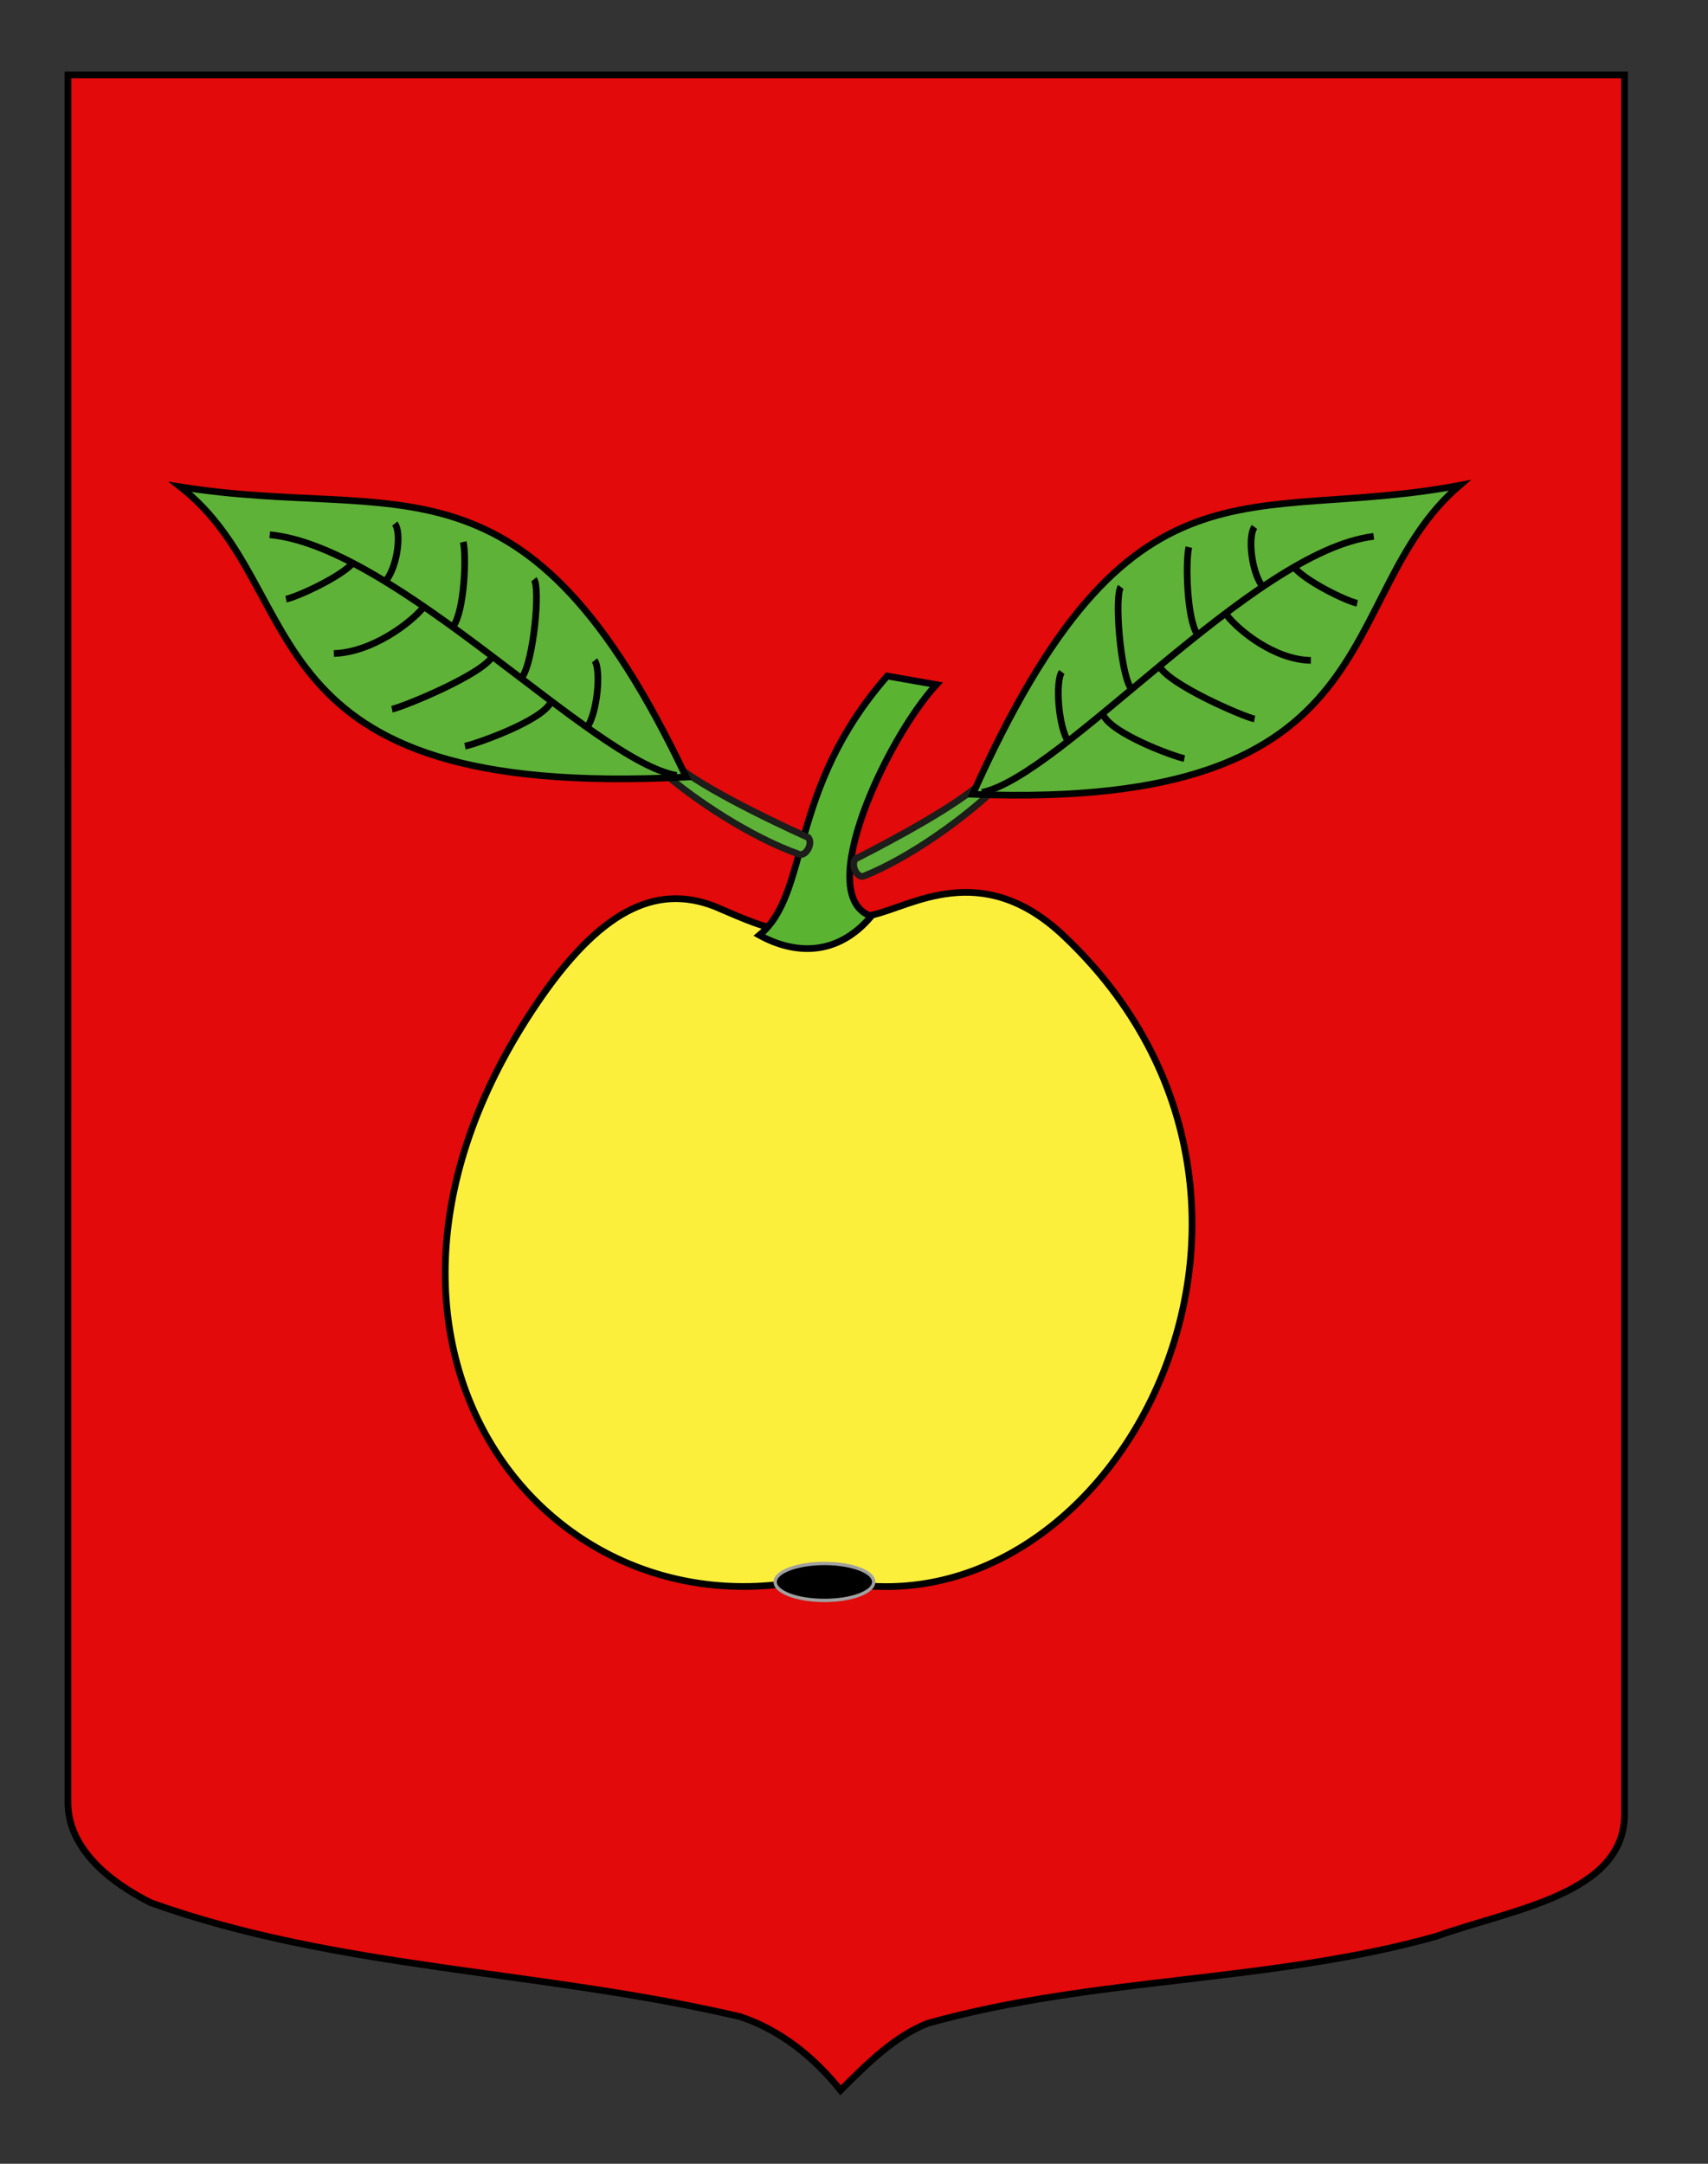 <?xml version="1.0" encoding="utf-8"?>
<!-- Generator: Adobe Illustrator 15.1.0, SVG Export Plug-In . SVG Version: 6.00 Build 0)  -->
<!DOCTYPE svg PUBLIC "-//W3C//DTD SVG 1.1//EN" "http://www.w3.org/Graphics/SVG/1.1/DTD/svg11.dtd">
<svg version="1.1" id="Autre_blason" xmlns="http://www.w3.org/2000/svg" xmlns:xlink="http://www.w3.org/1999/xlink" x="0px"
	 y="0px" width="255.119px" height="323.148px" viewBox="0 0 255.119 323.148" enable-background="new 0 0 255.119 323.148"
	 xml:space="preserve">
<rect x="0" y="0" width="255.119" height="323.148" fill="#333333" stroke="none"/>
<path id="Contour_blason" fill="#E20A0A" stroke="#000000" d="M10.15,11.184c78,0,154.501,0,232.501,0
	c0,135.583,0,149.083,0,259.746c0,12.043-17.098,14.25-28.101,18.25c-25,7-51,6-76,13c-5,2-9,6-12.999,10
	c-3.997-5-8.997-9-14.997-11c-30-7-60-7-88-17c-6-3-12.406-8-12.406-15C10.15,245.639,10.15,147.559,10.15,11.184z"/>
<g id="Pomme" transform="translate(4.885,5.369)">
	<path id="Fruit" fill="#FCEF3C" stroke="#000000" stroke-linejoin="round" d="M125.398,131.278
		c-12.241,3.786-13.889,2.859-23.55-1.286c-8.805-3.416-17.183,0.605-26.676,14.694c-33.701,50.023,1.141,95.398,42.309,85.519
		c42.896,11.844,79.433-55.443,36.457-95.871C141.675,122.798,131.158,130.05,125.398,131.278z"/>
	<path id="Tige" fill="#5AB432" stroke="#00000A" d="M125.253,131.466c-8.783-3.051,2.389-26.63,9.716-34.584l-7.329-1.289
		c-14.979,17.118-11.441,32.362-19.098,38.702C113.744,137.171,120.143,137.539,125.253,131.466z"/>
	<g>
		<path fill="#5EB237" stroke="#1D1D1B" d="M141.698,111.541c-4.847,4.424-18.843,11.381-18.843,11.381
			c-0.71,0.995,0.343,2.927,1.287,2.551c7.118-2.835,15.247-8.912,19.259-12.74L141.698,111.541z"/>
		<g>
			<path fill="#5EB237" d="M213.136,67.116c-31.64,5.99-49.075-6.725-72.733,46.141C204.149,115.731,193.802,83.718,213.136,67.116z
				"/>
			<path fill="none" stroke="#010202" d="M213.136,67.116c-31.64,5.99-49.075-6.725-72.733,46.141
				C204.149,115.731,193.802,83.718,213.136,67.116z"/>
			<path fill="none" stroke="#010202" d="M141.782,112.978c12.05-2.529,40.388-36.046,58.521-38.242"/>
			<path fill="none" stroke="#010202" d="M188.307,79.232c1.693,2.162,7.906,5.169,9.534,5.493"/>
			<path fill="none" stroke="#010202" d="M178.404,86.567c1.69,2.164,7.03,6.596,12.506,6.69"/>
			<path fill="none" stroke="#010202" d="M168.227,94.007c1.3,2.809,12.654,7.677,14.281,8.002"/>
			<path fill="none" stroke="#010202" d="M159.903,101.41c1.298,2.811,10.489,6.181,12.12,6.505"/>
			<path fill="none" stroke="#010202" d="M183.537,82.008c-1.586-2.373-2.013-7.376-1.044-8.674"/>
			<path fill="none" stroke="#010202" d="M173.959,89.386c-1.588-2.373-1.781-10.872-1.269-13.042"/>
			<path fill="none" stroke="#010202" d="M164.015,97.397c-1.586-2.371-2.453-13.805-1.484-15.104"/>
			<path fill="none" stroke="#010202" d="M154.728,105.491c-1.586-2.373-1.98-9.202-1.009-10.5"/>
		</g>
	</g>
	<g>
		<path fill="#5EB237" stroke="#1D1D1B" d="M96.278,109.049c5.016,4.191,19.581,10.674,19.581,10.674
			c0.728,0.948-0.4,2.834-1.385,2.487c-7.418-2.617-15.848-8.348-19.997-11.979L96.278,109.049z"/>
		<g>
			<path fill="#5EB237" d="M22.067,67.351c33.061,5.243,51.502-7.349,75.545,43.332C30.801,114.177,42.089,83.059,22.067,67.351z"/>
			<path fill="none" stroke="#010202" d="M22.067,67.351c33.061,5.243,51.502-7.349,75.545,43.332
				C30.801,114.177,42.089,83.059,22.067,67.351z"/>
			<path fill="none" stroke="#010202" d="M96.172,110.44c-12.589-2.236-41.805-34.138-60.77-35.946"/>
			<path fill="none" stroke="#010202" d="M47.905,78.632c-1.803,2.121-8.354,5.132-10.065,5.475"/>
			<path fill="none" stroke="#010202" d="M58.177,85.549c-1.799,2.122-7.456,6.495-13.193,6.682"/>
			<path fill="none" stroke="#010202" d="M68.734,92.562c-1.401,2.735-13.363,7.638-15.072,7.979"/>
			<path fill="none" stroke="#010202" d="M77.35,99.573c-1.4,2.738-11.075,6.154-12.786,6.495"/>
			<path fill="none" stroke="#010202" d="M52.864,81.231c1.696-2.322,2.214-7.164,1.217-8.403"/>
			<path fill="none" stroke="#010202" d="M62.796,88.197c1.695-2.32,2.018-10.537,1.51-12.625"/>
			<path fill="none" stroke="#010202" d="M73.097,95.766c1.696-2.32,2.764-13.384,1.769-14.622"/>
			<path fill="none" stroke="#010202" d="M82.714,103.427c1.695-2.321,2.203-8.928,1.203-10.164"/>
		</g>
	</g>
	<ellipse stroke="#A0A0A0" stroke-width="0.5" cx="118.261" cy="230.889" rx="7.36" ry="2.76"/>
</g>
</svg>
